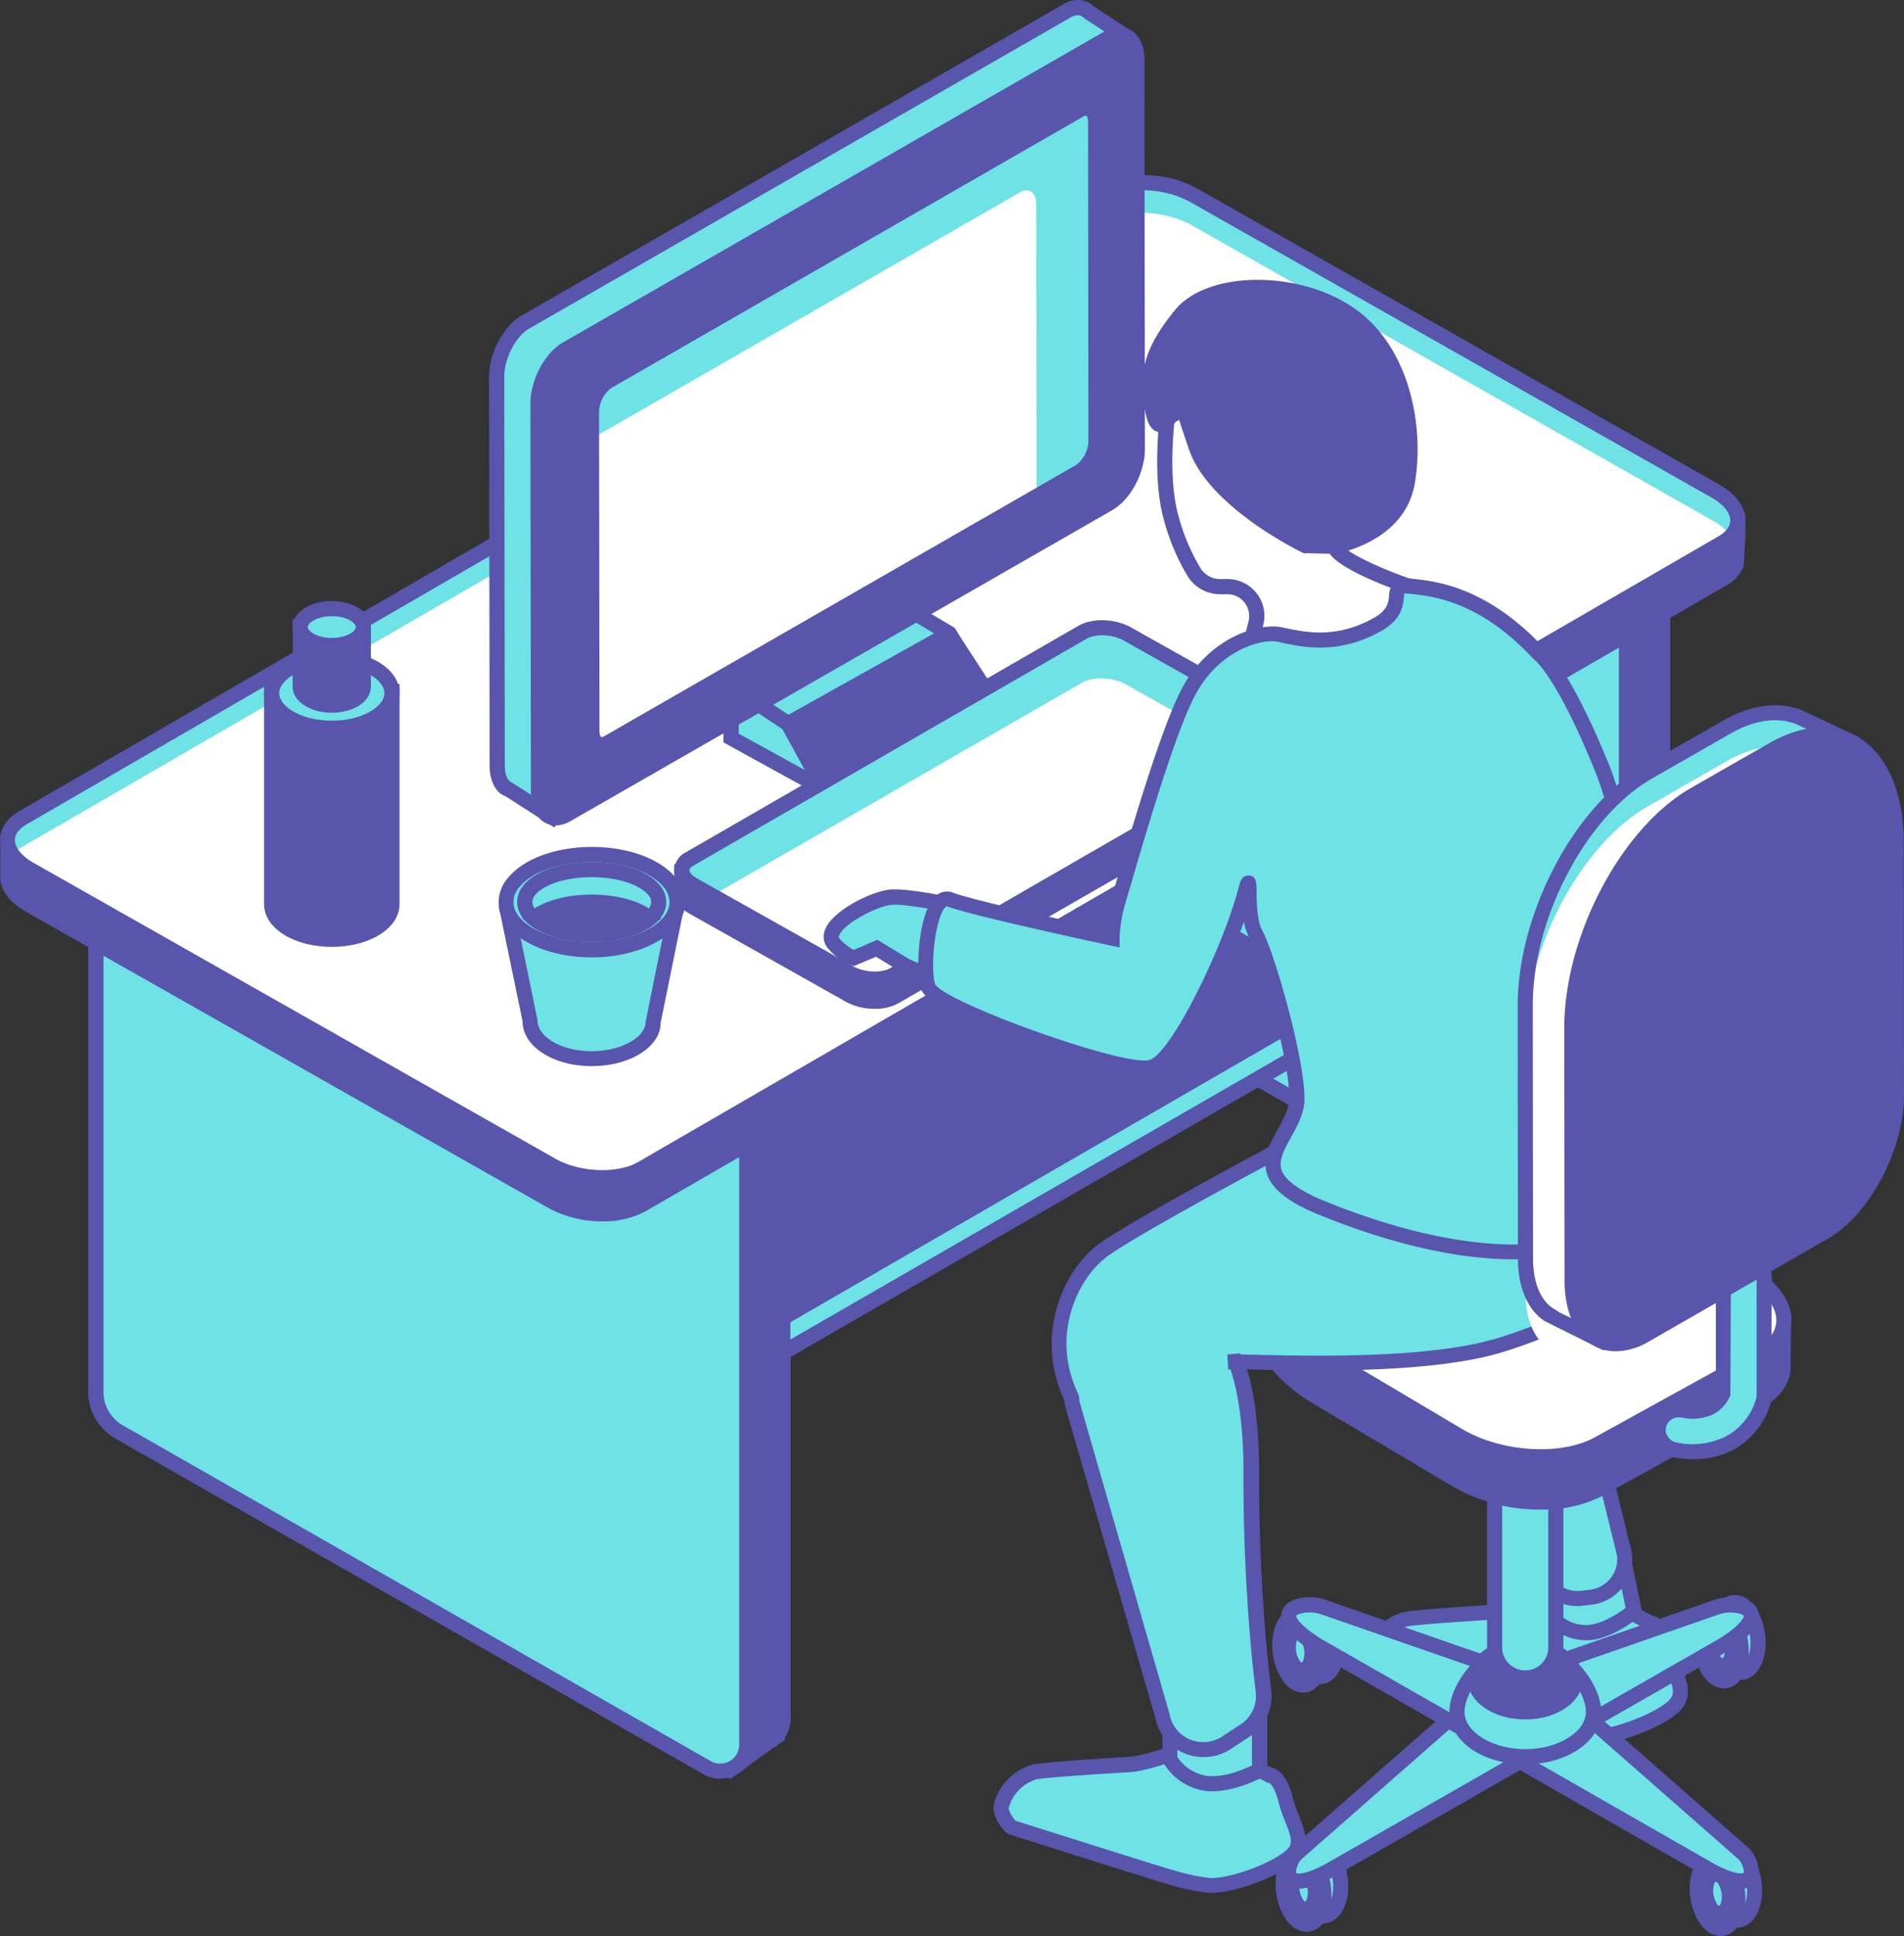 <svg xmlns="http://www.w3.org/2000/svg" viewBox="0 0 382.89 389.19"><rect x="0" y="0" width="382.89" height="389.19" fill="#333333" stroke="none"/><defs><style>.cls-1{fill:#5955ad;}.cls-2{fill:#6ee2e5;}.cls-3{fill:#fff;}</style></defs><g id="Layer_2" data-name="Layer 2"><g id="Layer_1-2" data-name="Layer 1"><g id="Online_color" data-name="Online color"><path class="cls-1" d="M334.32,110.49V244.72a5.21,5.21,0,0,1-1.51,3.67h0l0,0a5.51,5.51,0,0,1-1.36,1l-7.12,5.15-3.18-8.19-113-64.52a9.23,9.23,0,0,1-4.68-8V73.27Z"/><path class="cls-1" d="M323.61,257l-3.71-9.52L207.33,183.17a10.76,10.76,0,0,1-5.44-9.34V71.25l134,38.09V244.72a6.68,6.68,0,0,1-1,3.54l.25.26-1.31,1.07a7,7,0,0,1-1.65,1.17ZM204.93,75.28v98.55a7.73,7.73,0,0,0,3.91,6.7l113.51,64.79,2.66,6.85,5.53-4a5.44,5.44,0,0,0,1.09-.74l.09-.1a3.67,3.67,0,0,0,1.08-2.61V111.63Z"/><path class="cls-2" d="M196.12,55.48V179.05a9.25,9.25,0,0,0,4.68,8L319,254.54a5.36,5.36,0,0,0,8-4.6V115.71Z"/><path class="cls-1" d="M321.68,256.78a6.82,6.82,0,0,1-3.43-.92l-118.2-67.47a10.77,10.77,0,0,1-5.45-9.33V53.11l134,61.63v135.2a6.75,6.75,0,0,1-3.41,5.9A6.85,6.85,0,0,1,321.68,256.78Zm-124-198.92v121.2a7.72,7.72,0,0,0,3.92,6.69l118.2,67.47a3.83,3.83,0,0,0,3.86,0,3.76,3.76,0,0,0,1.89-3.27V116.69Z"/><path class="cls-1" d="M157.46,211.25V345.48a5.21,5.21,0,0,1-1.51,3.67h0l0,0a5.51,5.51,0,0,1-1.36,1l-7.12,5.15-3.18-8.18-113-64.53a9.24,9.24,0,0,1-4.67-8V169.36Z"/><path class="cls-1" d="M146.75,357.71,143,348.19,30.47,283.93A10.78,10.78,0,0,1,25,274.6V167.28l134,42.86V345.48a6.7,6.7,0,0,1-1.23,3.88l.19.38-1.2.73a5.49,5.49,0,0,1-1.46,1ZM28.07,171.45V274.6A7.73,7.73,0,0,0,32,281.29l113.51,64.79,2.66,6.85,5.53-4a4.69,4.69,0,0,0,1.08-.75l.1-.1a3.67,3.67,0,0,0,1.08-2.61V212.37Z"/><path class="cls-2" d="M19.26,166v113.8a9.26,9.26,0,0,0,4.68,8l118.2,67.47a5.36,5.36,0,0,0,8-4.61V216.48Z"/><path class="cls-1" d="M144.81,357.55a6.85,6.85,0,0,1-3.42-.93L23.18,289.16a10.81,10.81,0,0,1-5.44-9.34v-116l134,51.62V350.7a6.77,6.77,0,0,1-3.41,5.9A6.87,6.87,0,0,1,144.81,357.55Zm-124-189.32V279.82a7.73,7.73,0,0,0,3.9,6.7L142.9,354a3.84,3.84,0,0,0,3.85,0,3.75,3.75,0,0,0,1.9-3.27V217.52Z"/><path class="cls-1" d="M1.58,176.71a5,5,0,0,1,0-.67l0-6.6,21.08-8.28L221.88,45.79c4.64-2.68,12.75-2.38,18.13.66L343.2,105l6.22-.34.05,7.76h-.08a5.54,5.54,0,0,1-3,4L129.11,242.14c-4.64,2.69-12.75,2.39-18.13-.66L6,182c-2.64-1.5-4.12-3.38-4.4-5.23h0Z"/><path class="cls-1" d="M121.12,245.51a22.63,22.63,0,0,1-10.89-2.71l-105-59.51C2.29,181.61.45,179.37.08,177l1.5-.26L.08,177a3.9,3.9,0,0,1,0-.81v-7.73l22.05-8.66,199-115.27c5.12-3,13.75-2.68,19.64.65l102.8,58.27,7.37-.39.06,4.46-.33,6.17a7.37,7.37,0,0,1-3.54,4L129.87,243.46A17.77,17.77,0,0,1,121.12,245.51Zm-118-69,0,.24c.21,1.2,1.54,2.71,3.63,3.9l105,59.51c4.88,2.77,12.49,3.07,16.63.67L345.6,115a4.2,4.2,0,0,0,2.28-2.85l.06-.45,0-5.52-5.07.28-.39-.22L239.27,47.78c-4.89-2.76-12.49-3.06-16.63-.67L23.4,162.48l-20.32,8,0,5.56-1.53.57Z"/><path class="cls-2" d="M129.11,234.91,346.35,109.12c4.64-2.69,4-7.33-1.35-10.38L240,39.22c-5.38-3-13.49-3.34-18.13-.66L4.64,164.35C0,167,.61,171.69,6,174.74l105,59.51C116.36,237.3,124.47,237.59,129.11,234.91Z"/><path class="cls-3" d="M111.35,234c5.38,3.05,13.49,3.34,18.13.66L346.72,108.9a8,8,0,0,0,1.42-1,10,10,0,0,0-3.51-3.13l-105-59.51c-5.38-3-13.5-3.35-18.13-.67L4.27,170.35a8.11,8.11,0,0,0-1.43,1,10.06,10.06,0,0,0,3.52,3.13Z"/><path class="cls-1" d="M121.12,238.27a22.59,22.59,0,0,1-10.89-2.7l-105-59.51C1.92,174.18,0,171.56,0,168.88c0-2.31,1.37-4.39,3.88-5.84L221.12,37.24c5.12-3,13.75-2.68,19.64.66l105,59.51c3.32,1.88,5.23,4.5,5.24,7.18,0,2.31-1.37,4.39-3.88,5.84L129.87,236.23A17.79,17.79,0,0,1,121.12,238.27Zm108.7-200a14.77,14.77,0,0,0-7.18,1.61L5.4,165.68C4.32,166.3,3,167.36,3,168.87s1.39,3.24,3.69,4.54l105,59.51c4.88,2.77,12.49,3.07,16.63.67L345.59,107.8c1.08-.63,2.36-1.69,2.36-3.2s-1.39-3.23-3.7-4.54l-105-59.51A19.83,19.83,0,0,0,229.82,38.26Z"/><polygon class="cls-2" points="268.86 207.71 268.86 200.47 157.46 264.89 157.46 271.9 268.86 207.71"/><path class="cls-1" d="M155.94,274.53V264l114.44-66.17v10.74Zm3-8.77v3.51l108.36-62.45v-3.71Z"/><polygon class="cls-1" points="268.86 200.47 234.98 180.66 157.46 225.12 157.46 264.89 268.86 200.47"/><path class="cls-1" d="M155.94,267.52V224.24L235,178.9l36.9,21.58ZM159,226v36.26l106.86-61.78L235,182.42Z"/><polygon class="cls-2" points="147 137.85 147 148.33 165.7 158.63 158.48 145.46 147 137.85"/><path class="cls-1" d="M169.55,162.48l-24.07-13.25V135l14.33,9.69Zm-21-15,13.34,7.34-4.53-8.25-8.81-5.84Z"/><polygon class="cls-1" points="198.66 139.39 190.87 127.34 158.48 145.46 165.7 158.63 198.66 139.39"/><polygon class="cls-2" points="190.87 127.34 178.97 120.24 147 137.85 158.48 145.46 190.87 127.34"/><path class="cls-1" d="M200.8,139.9l-7.77-12L192,126.22l-1.06-.63L179,118.49l-34.93,19.24,13.27,8.79,7.79,14.21ZM178.94,122l8.89,5.32-29.28,16.36-8.62-5.7Zm11.43,7.38,6.15,9.51-30.23,17.64-5.75-10.47Z"/><path class="cls-2" d="M105.66,64.75,214.52,2.21a3.94,3.94,0,0,1,3.34-.5h0a2.81,2.81,0,0,1,1,.68l7.23,4.75-5.8,7.91.08,69.69c0,4.23-2.58,9.14-5.77,11l-92.08,52.9-11.47,15.67-8.64-5.53c-1.48-.54-2.46-2.25-2.46-4.84l-.1-78.19C99.88,71.5,102.47,66.58,105.66,64.75Z"/><path class="cls-1" d="M111.46,166.34l-9.84-6.3c-1.86-.63-3.16-3-3.16-6.11l-.1-78.21c0-4.79,2.88-10.19,6.54-12.29L213.76.89a5.31,5.31,0,0,1,4.62-.61,4.44,4.44,0,0,1,1.58,1l8.33,5.43-6.45,8.81.08,69.19c0,4.79-2.86,10.19-6.53,12.3l-91.8,52.73ZM216.79,3.05a3.2,3.2,0,0,0-1.52.47L106.41,66.06c-2.71,1.56-5,6-5,9.66l.1,78.2c0,1.78.56,3.08,1.46,3.41l7.73,4.91,11.1-14.94,92.08-52.9c2.73-1.56,5-6,5-9.66l-.08-70.19,5.14-7-5.88-3.86a2.59,2.59,0,0,0-.72-.53A1.76,1.76,0,0,0,216.79,3.05Z"/><path class="cls-1" d="M114.08,163.71l108.86-62.54c3.2-1.83,5.78-6.75,5.78-11L228.62,12c0-4.23-2.59-6.17-5.79-4.34L114,70.2c-3.19,1.83-5.78,6.75-5.77,11l.09,78.19C108.29,163.6,110.89,165.55,114.08,163.71Z"/><path class="cls-1" d="M111.78,165.92a4.44,4.44,0,0,1-2.26-.59c-1.74-1-2.74-3.18-2.75-6l-.1-78.19c0-4.78,2.87-10.19,6.54-12.3L222.07,6.34a5.18,5.18,0,0,1,5.32-.29c1.74,1,2.75,3.17,2.75,6l.1,78.19c0,4.79-2.87,10.19-6.55,12.3L114.84,165A6.14,6.14,0,0,1,111.78,165.92ZM225.14,8.49a3.34,3.34,0,0,0-1.55.49L114.73,71.52c-2.72,1.56-5,6-5,9.66l.09,78.19c0,1.64.46,2.88,1.24,3.32a2.46,2.46,0,0,0,2.27-.3L222.18,99.85c2.73-1.56,5-6,5-9.66L227.1,12c0-1.64-.46-2.88-1.23-3.32A1.38,1.38,0,0,0,225.14,8.49Z"/><path class="cls-2" d="M122.25,149.27l94.94-54.54a7.61,7.61,0,0,0,3.21-6.11l-.07-64.11c0-2.35-1.45-3.43-3.23-2.41L122.17,76.64A7.65,7.65,0,0,0,119,82.75l.08,64.11C119,149.21,120.47,150.29,122.25,149.27Z"/><path class="cls-3" d="M208.38,41.06c0-2.36-1.45-3.44-3.23-2.42l-86.95,50,.07,57.55c0,2.35,1.45,3.43,3.23,2.41l86.95-50Z"/><path class="cls-1" d="M121,151.17a3.19,3.19,0,0,1-1.6-.42,4.28,4.28,0,0,1-1.86-3.89l-.08-64.1a9.21,9.21,0,0,1,4-7.44l94.93-54.54a3.57,3.57,0,0,1,3.64-.16,4.27,4.27,0,0,1,1.87,3.9l.07,64.1a9.21,9.21,0,0,1-4,7.43L123,150.59A4.12,4.12,0,0,1,121,151.17ZM218.39,23.23a1.16,1.16,0,0,0-.53.19L122.93,78a6.18,6.18,0,0,0-2.46,4.8l.08,64.1c0,.86.26,1.21.35,1.26a.91.91,0,0,0,.59-.16l94.94-54.55a6.16,6.16,0,0,0,2.45-4.79l-.07-64.1c0-.87-.26-1.22-.35-1.27Z"/><path class="cls-1" d="M137.16,179.16v-4.41L170,159.6l47.72-27.93c2.3-1.33,6.34-1.17,9,.35l25.49,14.35,8.14,1.32v4.59a2.06,2.06,0,0,1,0,.82h0a2.92,2.92,0,0,1-1.5,1.8l-79.06,45.47c-2.31,1.33-6.34,1.17-9-.35l-31.47-17.71C137.76,181.41,137,180.24,137.16,179.16Z"/><path class="cls-1" d="M175.87,202.79a12,12,0,0,1-5.82-1.45l-31.46-17.71c-2-1.16-3.1-2.81-3-4.55v-5.3l33.75-15.55L217,130.36c2.76-1.6,7.38-1.45,10.53.34l25.25,14.21,9.15,1.48v5.89a2.69,2.69,0,0,1,0,1.15,4.29,4.29,0,0,1-2.23,2.79l-79.06,45.47A9.63,9.63,0,0,1,175.87,202.79Zm-37.19-27.06v3.6c0,.37.3,1,1.42,1.66l31.46,17.7c2.21,1.26,5.64,1.43,7.5.36l79.06-45.47a1.48,1.48,0,0,0,.78-.81l0-.49V149l-7.37-1.29L226,133.35c-2.18-1.26-5.68-1.42-7.5-.36l-47.71,27.93Z"/><path class="cls-2" d="M217.75,127.09l-79.06,45.56c-2.3,1.33-2,3.64.66,5.16l31.47,17.72c2.67,1.52,6.7,1.68,9,.35l79-45.56c2.31-1.33,2-3.64-.66-5.16l-31.47-17.72C224.09,125.92,220.05,125.76,217.75,127.09Z"/><path class="cls-3" d="M179.6,195.76,253.83,153l-27.31-15.38c-2.67-1.52-6.71-1.67-9-.35L143.27,180l27.32,15.38C173.26,196.93,177.29,197.09,179.6,195.76Z"/><path class="cls-1" d="M175.88,198.3a12,12,0,0,1-5.82-1.45L138.6,179.14c-1.89-1.09-3-2.63-3-4.25a4.14,4.14,0,0,1,2.31-3.56l79-45.56c2.78-1.59,7.39-1.43,10.53.35L259,143.83c1.89,1.08,3,2.62,3,4.24a4.14,4.14,0,0,1-2.32,3.57l-79,45.56A9.7,9.7,0,0,1,175.88,198.3Zm42.62-69.89L139.45,174c-.24.14-.79.5-.79.92s.38,1,1.44,1.61l31.47,17.7c2.2,1.26,5.65,1.43,7.5.36L258.12,149c.24-.14.8-.51.8-.93s-.38-1-1.45-1.59L226,128.77c-2.21-1.27-5.64-1.43-7.5-.36Z"/><path class="cls-2" d="M239.62,149.39l3.47,2a3.07,3.07,0,0,0,2.73-.11l4.37-2.5c.81-.46.9-1.16.2-1.56l-3.47-2a3,3,0,0,0-2.73.1l-4.37,2.5C239,148.29,238.92,149,239.62,149.39Z"/><path class="cls-1" d="M244.29,153.17a4,4,0,0,1-2-.48l-3.46-2a2.3,2.3,0,0,1-1.23-2,2.56,2.56,0,0,1,1.43-2.19l4.38-2.5a4.52,4.52,0,0,1,4.24-.11l3.46,2a2.29,2.29,0,0,1,1.24,2,2.59,2.59,0,0,1-1.43,2.2l-4.38,2.5A4.63,4.63,0,0,1,244.29,153.17Zm-2.87-4.51,2.42,1.4a1.69,1.69,0,0,0,1.22-.11l3.53-2-2.42-1.39a1.68,1.68,0,0,0-1.22.1Z"/><path class="cls-1" d="M78.83,139v42.76c0,3.9-5.42,7.06-12.11,7.06s-12.1-3.16-12.1-7.06V139Z"/><path class="cls-1" d="M66.72,190.34c-7.64,0-13.62-3.77-13.62-8.58V137.48H80.35v44.28C80.35,186.57,74.36,190.34,66.72,190.34ZM56.14,140.52v41.24c0,2.62,4.34,5.54,10.58,5.54s10.59-2.92,10.59-5.54V140.52Z"/><path class="cls-2" d="M54.62,139.34c0,3.89,5.42,7.06,12.1,7.06s12.11-3.17,12.11-7.06-5.42-7.06-12.11-7.06S54.62,135.44,54.62,139.34Z"/><path class="cls-1" d="M66.72,147.91c-7.64,0-13.62-3.76-13.62-8.57s6-8.58,13.62-8.58,13.63,3.77,13.63,8.58S74.36,147.91,66.72,147.91Zm0-14.11c-6.24,0-10.58,2.92-10.58,5.54s4.34,5.53,10.58,5.53,10.59-2.91,10.59-5.53S73,133.8,66.72,133.8Z"/><path class="cls-1" d="M73.07,126V138c0,2.05-2.84,3.71-6.35,3.71s-6.35-1.66-6.35-3.71V126Z"/><path class="cls-1" d="M66.72,143.27c-4.42,0-7.87-2.3-7.87-5.23v-13.6H74.59V138C74.59,141,71.14,143.27,66.72,143.27Zm-4.83-15.79V138c0,.89,1.88,2.19,4.83,2.19s4.83-1.3,4.83-2.19V127.48Z"/><path class="cls-2" d="M60.37,126c0,2,2.84,3.71,6.35,3.71s6.35-1.66,6.35-3.71-2.84-3.7-6.35-3.7S60.37,124,60.37,126Z"/><path class="cls-1" d="M66.72,131.27c-4.42,0-7.87-2.3-7.87-5.23s3.45-5.22,7.87-5.22,7.87,2.29,7.87,5.22S71.14,131.27,66.72,131.27Zm0-7.41c-2.9,0-4.83,1.31-4.83,2.18s1.88,2.19,4.83,2.19,4.83-1.3,4.83-2.19S69.62,123.86,66.72,123.86Z"/><path class="cls-2" d="M331.86,326.22s2.06-.15,3.36,5.08,4.64,8.82,1.13,11.89-13.4,6.66-17.76,6.09a52.05,52.05,0,0,1-8.4-1.92c-1.27-.34-32.52-10.22-32.52-10.22s-2.62-2.6-2.07-4.67c1.3-4.9,5.61-6.36,6.61-6.84s16.33-1.41,20.47-1.67,15.78-4.73,15.78-4.73Z"/><path class="cls-1" d="M319.6,350.86a11.43,11.43,0,0,1-1.21-.07,46.11,46.11,0,0,1-7.7-1.71l-.89-.26c-1.27-.33-29.38-9.22-32.58-10.23l-.61-.37c-.34-.33-3.24-3.29-2.48-6.15a11.69,11.69,0,0,1,7.13-7.67c.8-.39,1.52-.73,20.76-1.92l.56,0c3.2-.19,12.16-3.41,15.34-4.63l.64-.24,13.75,7.17c1.06.2,3.16,1.24,4.39,6.19a32,32,0,0,0,1.35,3.94c1.29,3.23,2.61,6.58-.71,9.47S324.89,350.86,319.6,350.86Zm-41.09-15.05c12.54,4,31.17,9.84,32.07,10.07l1,.29a44.2,44.2,0,0,0,7.22,1.6c3.73.51,13.17-2.78,16.56-5.72,1.56-1.37,1.25-2.6-.12-6.07a33.26,33.26,0,0,1-1.48-4.31c-.87-3.52-2-3.94-2-3.94l-.43,0-.15-.19-12.8-6.68c-2.55,1-11.8,4.36-15.59,4.59l-.56,0c-14.85.92-18.78,1.34-19.46,1.54l-.28.13a8.68,8.68,0,0,0-5.41,5.68C276.87,333.57,277.74,335,278.51,335.81Z"/><path class="cls-2" d="M326.27,312.5l2.32,11.33s-4.51,3.89-9,4.33a9.36,9.36,0,0,1-7.47-3l-2.58-12.59Z"/><path class="cls-1" d="M318.77,329.72a11.07,11.07,0,0,1-7.84-3.6l-.25-.3-3-14.8,19.87,0,2.75,13.41-.68.58c-.2.18-4.92,4.21-9.87,4.7C319.39,329.71,319.08,329.72,318.77,329.72Zm-5.28-5.32a7.69,7.69,0,0,0,5.93,2.25c3-.29,6.14-2.41,7.49-3.43L325,314l-13.65,0Z"/><path class="cls-2" d="M303.93,242.13a18.54,18.54,0,0,1,7.26,12c.84,4.63,7.92,27.35,7.92,27.35l7.55,30.86a7.72,7.72,0,0,1-6.75,8.69l-1.75.21a7.77,7.77,0,0,1-8.39-5.41l-30.25-64.77s1-12.84,10.33-21.25S303.93,242.13,303.93,242.13Z"/><path class="cls-1" d="M317.2,322.85a9.28,9.28,0,0,1-8.89-6.54L278,251.37l0-.4c0-.54,1.15-13.55,10.82-22.26,2.39-2.15,4.79-2.86,7.15-2.12,5.69,1.8,8.6,11.88,9.29,14.63a20.37,20.37,0,0,1,7.41,12.67c.82,4.49,7.81,26.94,7.88,27.17L328.14,312a9.24,9.24,0,0,1-8,10.56l-1.76.21A8.72,8.72,0,0,1,317.2,322.85Zm-36.12-72,30.07,64.39a6.38,6.38,0,0,0,6.83,4.54l1.75-.21a6.24,6.24,0,0,0,4.2-2.38,6.11,6.11,0,0,0,1.22-4.59l-7.52-30.71c-.26-.84-7.1-22.77-7.94-27.44a16.85,16.85,0,0,0-6.58-11l-.52-.34-.14-.6c-1-4.44-3.94-11.89-7.39-13-1.3-.43-2.64.08-4.19,1.48C283,238.07,281.34,248.7,281.08,250.83Z"/><path class="cls-2" d="M261.12,326.22c-.93,3.25,0,7.59,2.05,9.68s4.48,1.16,5.4-2.09,0-7.59-2.05-9.69S262,323,261.12,326.22Z"/><path class="cls-1" d="M265.44,338.54a4.74,4.74,0,0,1-3.36-1.58c-2.43-2.47-3.5-7.37-2.42-11.16h0c.63-2.24,1.95-3.77,3.63-4.2a4.43,4.43,0,0,1,4.31,1.46c2.43,2.48,3.5,7.38,2.43,11.16-.63,2.24-2,3.78-3.63,4.2A4,4,0,0,1,265.44,338.54Zm-1.21-14a.62.62,0,0,0-.19,0c-.45.11-1.07.72-1.46,2.08h0c-.78,2.74,0,6.49,1.68,8.21.29.29.84.77,1.39.63s1.08-.72,1.46-2.08c.77-2.73,0-6.49-1.68-8.2A1.86,1.86,0,0,0,264.23,324.53Z"/><path class="cls-2" d="M257.72,327.93c-.92,3.25,0,7.58,2.06,9.68s4.47,1.16,5.4-2.09,0-7.59-2.06-9.69S258.65,324.67,257.72,327.93Z"/><path class="cls-1" d="M262.05,340.25a4.74,4.74,0,0,1-3.36-1.58c-2.43-2.48-3.5-7.38-2.43-11.16h0c.64-2.24,2-3.77,3.64-4.19a4.42,4.42,0,0,1,4.31,1.45c2.44,2.48,3.5,7.39,2.43,11.16-.63,2.24-2,3.77-3.63,4.2A4,4,0,0,1,262.05,340.25Zm-2.87-11.91c-.77,2.73,0,6.49,1.68,8.21.29.29.89.76,1.39.63s1.08-.72,1.46-2.08c.78-2.73,0-6.48-1.67-8.2-.29-.3-.87-.79-1.4-.64s-1.07.72-1.46,2.08Z"/><path class="cls-2" d="M259.28,329.51a6.36,6.36,0,0,0,1.2,5.64c1.2,1.22,2.6.67,3.14-1.22a6.36,6.36,0,0,0-1.2-5.64C261.23,327.07,259.82,327.62,259.28,329.51Z"/><path class="cls-1" d="M261.81,337.32a3.37,3.37,0,0,1-2.41-1.1,7.82,7.82,0,0,1-1.58-7.13h0a3.85,3.85,0,0,1,2.56-2.88,3.3,3.3,0,0,1,3.13,1,7.8,7.8,0,0,1,1.57,7.12,3.84,3.84,0,0,1-2.56,2.89A2.88,2.88,0,0,1,261.81,337.32Zm-.63-8c-.17,0-.32.22-.43.63h0a4.9,4.9,0,0,0,.81,4.16c.21.16.44,0,.6-.58a4.93,4.93,0,0,0-.82-4.16A.25.25,0,0,0,261.18,329.3Z"/><path class="cls-2" d="M345.73,325.36c-.92,3.26,0,7.59,2.06,9.69s4.47,1.16,5.4-2.1,0-7.58-2.06-9.68S346.66,322.11,345.73,325.36Z"/><path class="cls-1" d="M350.06,337.69a4.74,4.74,0,0,1-3.36-1.58c-2.43-2.48-3.5-7.38-2.43-11.16.64-2.25,2-3.78,3.64-4.2a4.36,4.36,0,0,1,4.31,1.46c2.43,2.48,3.5,7.38,2.43,11.16-.63,2.24-2,3.77-3.63,4.2A4,4,0,0,1,350.06,337.69Zm-1.21-14a.58.58,0,0,0-.19,0c-.46.11-1.07.72-1.47,2.08-.77,2.73,0,6.49,1.68,8.21.3.29.9.76,1.39.63s1.08-.72,1.46-2.08c.78-2.73,0-6.49-1.68-8.21A1.91,1.91,0,0,0,348.85,323.67Z"/><path class="cls-2" d="M342.34,327.07c-.92,3.25,0,7.59,2.05,9.69s4.48,1.15,5.4-2.1,0-7.59-2.05-9.68S343.26,323.82,342.34,327.07Z"/><path class="cls-1" d="M346.66,339.4a4.72,4.72,0,0,1-3.35-1.58c-2.44-2.49-3.5-7.39-2.43-11.17.64-2.24,1.95-3.76,3.63-4.19a4.45,4.45,0,0,1,4.32,1.45c2.43,2.49,3.5,7.39,2.43,11.17-.64,2.24-2,3.77-3.64,4.19A3.52,3.52,0,0,1,346.66,339.4Zm-1.21-14a.63.63,0,0,0-.19,0c-.45.11-1.07.71-1.46,2.07h0c-.78,2.74,0,6.5,1.68,8.21.29.3.86.78,1.39.64s1.08-.72,1.46-2.08c.78-2.73,0-6.49-1.68-8.21A1.91,1.91,0,0,0,345.45,325.38Z"/><path class="cls-2" d="M343.9,328.66a6.36,6.36,0,0,0,1.19,5.63c1.2,1.22,2.61.68,3.15-1.21a6.38,6.38,0,0,0-1.2-5.64C345.84,326.22,344.44,326.76,343.9,328.66Z"/><path class="cls-1" d="M346.42,336.46a3.41,3.41,0,0,1-2.41-1.1,7.82,7.82,0,0,1-1.57-7.12h0a3.81,3.81,0,0,1,2.56-2.88,3.17,3.17,0,0,1,3.12,1,7.82,7.82,0,0,1,1.58,7.12,3.82,3.82,0,0,1-2.57,2.88A2.82,2.82,0,0,1,346.42,336.46Zm-1.06-7.38a4.91,4.91,0,0,0,.82,4.15c.22.17.44,0,.6-.57a4.93,4.93,0,0,0-.83-4.16c-.25-.17-.44.05-.59.58Z"/><path class="cls-2" d="M261.8,374.3c-.93,3.25,0,7.59,2.05,9.69s4.48,1.15,5.4-2.1,0-7.59-2.05-9.68S262.72,371.05,261.8,374.3Z"/><path class="cls-1" d="M266.12,386.63a4.75,4.75,0,0,1-3.35-1.57c-2.44-2.49-3.51-7.39-2.43-11.17h0c.63-2.25,2-3.77,3.63-4.2a4.44,4.44,0,0,1,4.32,1.45c2.43,2.49,3.5,7.39,2.42,11.17-.63,2.24-1.95,3.76-3.63,4.19A3.52,3.52,0,0,1,266.12,386.63Zm-2.86-11.91c-.77,2.73,0,6.49,1.68,8.21.29.29.87.77,1.39.63s1.07-.72,1.46-2.08c.78-2.73,0-6.49-1.68-8.21-.29-.3-.92-.78-1.39-.64s-1.08.73-1.46,2.09Z"/><path class="cls-2" d="M258.41,376c-.93,3.25,0,7.59,2,9.68s4.48,1.16,5.4-2.09,0-7.59-2.05-9.68S259.33,372.76,258.41,376Z"/><path class="cls-1" d="M262.73,388.34a4.76,4.76,0,0,1-3.36-1.58c-2.43-2.48-3.5-7.38-2.43-11.17h0c.64-2.24,2-3.77,3.64-4.19a4.38,4.38,0,0,1,4.31,1.46c2.44,2.48,3.51,7.38,2.43,11.15-.63,2.24-1.95,3.77-3.63,4.2A3.52,3.52,0,0,1,262.73,388.34Zm-2.86-11.92c-.78,2.74,0,6.49,1.68,8.21.28.3.89.77,1.39.64s1.07-.73,1.46-2.09c.78-2.72,0-6.48-1.68-8.2-.29-.3-.85-.78-1.39-.63s-1.07.71-1.46,2.07Z"/><path class="cls-2" d="M260,377.6a6.37,6.37,0,0,0,1.2,5.63c1.2,1.22,2.61.68,3.14-1.22a6.36,6.36,0,0,0-1.19-5.63C261.91,375.16,260.5,375.7,260,377.6Z"/><path class="cls-1" d="M262.49,385.4a3.41,3.41,0,0,1-2.41-1.1,7.82,7.82,0,0,1-1.58-7.12h0a3.81,3.81,0,0,1,2.57-2.88,3.22,3.22,0,0,1,3.12,1,7.82,7.82,0,0,1,1.57,7.12,3.81,3.81,0,0,1-2.56,2.88A2.94,2.94,0,0,1,262.49,385.4ZM261.42,378a5,5,0,0,0,.83,4.16c.24.16.44,0,.59-.57a4.93,4.93,0,0,0-.82-4.16C261.78,377.27,261.58,377.47,261.42,378Z"/><path class="cls-2" d="M345.05,375.16c-.92,3.25,0,7.59,2.06,9.68s4.47,1.16,5.39-2.09,0-7.59-2.05-9.69S346,371.9,345.05,375.16Z"/><path class="cls-1" d="M349.37,387.48A4.72,4.72,0,0,1,346,385.9c-2.44-2.48-3.5-7.38-2.43-11.16h0c.63-2.24,2-3.77,3.63-4.2a4.38,4.38,0,0,1,4.31,1.46c2.44,2.48,3.51,7.39,2.43,11.16-.63,2.24-1.95,3.77-3.63,4.2A3.89,3.89,0,0,1,349.37,387.48Zm-2.86-11.91c-.77,2.74,0,6.49,1.68,8.21.29.29.89.77,1.39.63s1.08-.72,1.46-2.08c.78-2.73,0-6.49-1.68-8.2-.29-.3-.91-.78-1.38-.64s-1.08.72-1.47,2.08Z"/><path class="cls-2" d="M341.66,376.86c-.93,3.26,0,7.59,2,9.69s4.48,1.16,5.4-2.1,0-7.58-2.05-9.68S342.58,373.61,341.66,376.86Z"/><path class="cls-1" d="M346,389.19a4.71,4.71,0,0,1-3.35-1.58c-2.44-2.48-3.51-7.38-2.43-11.16.63-2.24,1.95-3.77,3.63-4.2a4.4,4.4,0,0,1,4.31,1.45c2.44,2.49,3.51,7.39,2.43,11.17-.63,2.24-2,3.77-3.63,4.2A4,4,0,0,1,346,389.19Zm-1.21-14-.19,0c-.45.12-1.07.73-1.46,2.09h0c-.78,2.73,0,6.49,1.68,8.21.29.29.86.78,1.39.63s1.07-.72,1.46-2.08c.78-2.73,0-6.49-1.68-8.21A2,2,0,0,0,344.77,375.17Z"/><path class="cls-2" d="M343.22,378.45a6.35,6.35,0,0,0,1.19,5.64c1.2,1.22,2.61.67,3.14-1.22a6.35,6.35,0,0,0-1.19-5.64C345.16,376,343.75,376.56,343.22,378.45Z"/><path class="cls-1" d="M345.74,386.26a3.4,3.4,0,0,1-2.41-1.11,7.81,7.81,0,0,1-1.58-7.12h0a3.87,3.87,0,0,1,2.58-2.88,3.2,3.2,0,0,1,3.11,1,7.82,7.82,0,0,1,1.58,7.11,3.83,3.83,0,0,1-2.58,2.89A2.74,2.74,0,0,1,345.74,386.26Zm-1.06-7.4a4.89,4.89,0,0,0,.82,4.16c.23.19.43,0,.59-.57a4.86,4.86,0,0,0-.82-4.15c-.24-.18-.44,0-.59.56Z"/><path class="cls-2" d="M300.7,337.49l-39.87,35c-2,1.65-4.32,9.2,6.33,3.61h0l79-45.22h0c11.87-7.33,3.07-9.23-.94-7.83L306,336.67C304.47,337.2,301.92,336.48,300.7,337.49Z"/><path class="cls-1" d="M261.19,379.65a3.4,3.4,0,0,1-3-1.46c-1.46-2.2.27-5.71,1.71-6.88l39.86-35c1.71-1.4,4.57-.68,5.74-1.08l39.26-13.63c2.78-1,7.41-.7,8.65,1.91,1.72,3.64-4.4,7.41-6.41,8.65l-79.05,45.25C266.64,378.09,263.66,379.65,261.19,379.65Zm40.48-41-39.84,35c-.84.69-1.39,2.52-1.13,2.89,0,0,1.14.65,5.76-1.78l79-45.19c5.26-3.25,5.21-4.72,5.21-4.74-.21-.47-2.77-1.07-4.9-.34l-39.26,13.64a8.71,8.71,0,0,1-2.75.31A5.07,5.07,0,0,0,301.67,338.65Z"/><path class="cls-2" d="M310.58,337.49l39.86,35c2,1.65,4.32,9.2-6.33,3.61h0l-79-45.22h0c-11.87-7.33-3.06-9.23.95-7.83l39.25,13.63C306.8,337.2,309.35,336.48,310.58,337.49Z"/><path class="cls-1" d="M350.07,379.65c-2.46,0-5.42-1.56-6.67-2.21l-79-45.25c-2.06-1.27-8.17-5-6.45-8.68,1.24-2.62,5.87-2.88,8.64-1.91l39.26,13.63c1.15.41,4-.32,5.74,1.08l0,0,39.86,35c1.39,1.13,3.13,4.63,1.67,6.84A3.41,3.41,0,0,1,350.07,379.65Zm-86.72-55.52c-1.39,0-2.56.37-2.7.69,0,0,0,1.48,5.25,4.75l79,45.2c4.58,2.41,5.71,1.74,5.72,1.74.25-.37-.3-2.19-1.11-2.85l-39.87-35a5.15,5.15,0,0,0-2-.23,8.77,8.77,0,0,1-2.76-.31l-39.26-13.64A6.71,6.71,0,0,0,263.35,324.13Z"/><path class="cls-2" d="M293,344.11c0,5,6.15,9,13.72,9s13.73-4,13.73-9-6.14-13.24-13.73-13.24S293,339.12,293,344.11Z"/><path class="cls-1" d="M306.72,354.65c-8.55,0-15.25-4.63-15.25-10.54s6.83-14.76,15.25-14.76S322,338.28,322,344.11,315.26,354.65,306.72,354.65Zm0-22.26c-6.51,0-12.21,7.3-12.21,11.72,0,4.06,5.59,7.5,12.21,7.5s12.2-3.44,12.2-7.5C318.92,339.69,313.22,332.39,306.72,332.39Z"/><path class="cls-1" d="M296.65,337.49c0,3.65,4.5,6.62,10.06,6.62s10.07-3,10.07-6.62-4.5-6.62-10.07-6.62S296.65,333.83,296.65,337.49Z"/><path class="cls-1" d="M306.72,345.63c-6.51,0-11.6-3.58-11.6-8.14s5.09-8.14,11.6-8.14,11.58,3.57,11.58,8.14S313.21,345.63,306.72,345.63Zm0-13.24c-4.64,0-8.56,2.33-8.56,5.1s3.92,5.1,8.56,5.1,8.54-2.34,8.54-5.1S311.35,332.39,306.72,332.39Z"/><path class="cls-2" d="M306.71,337.49h0a6.13,6.13,0,0,0,6.16-6.11V272.54a6.13,6.13,0,0,0-6.16-6.11h0a6.13,6.13,0,0,0-6.15,6.11v58.84A6.13,6.13,0,0,0,306.71,337.49Z"/><path class="cls-1" d="M306.72,339a7.67,7.67,0,0,1-7.68-7.64V272.54a7.68,7.68,0,0,1,15.35,0v58.83A7.66,7.66,0,0,1,306.72,339Zm0-71.06a4.62,4.62,0,0,0-4.64,4.59v58.83a4.64,4.64,0,0,0,9.27,0V272.54A4.61,4.61,0,0,0,306.72,268Z"/><path class="cls-1" d="M253.23,255.12l6-.44A22.83,22.83,0,0,1,261.9,253l14.43-7.77c12.54-6.75,34.09-5.29,48.13,3.25l19.31,11.8,15,4.77,0,9.42,0,0c0,2.71-1.61,5.28-5,7.12l-32.32,17.83c-7.38,4-20.06,3.12-28.32-1.91l-28.38-16.84c-7.19-4.38-11-9.76-11.34-14.88h-.05Z"/><path class="cls-1" d="M309.84,303.45a35,35,0,0,1-17.63-4.6L263.84,282c-6.94-4.22-11.14-9.52-12-15l-.17-.05V253.71l7-.52a26,26,0,0,1,2.44-1.52l14.45-7.77c12.92-7,35.19-5.49,49.64,3.29l19.3,11.8,15.69,5-.12,11.47c-.33,3.05-2.35,5.7-5.77,7.54l-32.3,17.83A26.27,26.27,0,0,1,309.84,303.45Zm-55.09-39.09h.32l-.28,1.37c.33,4.79,4.2,9.77,10.62,13.68l28.37,16.83c7.86,4.78,19.88,5.61,26.82,1.88l32.3-17.82c2.78-1.5,4.24-3.5,4.23-5.78l.08-8.35-13.9-4.43-19.63-12c-13.63-8.28-34.54-9.72-46.63-3.21l-14.43,7.76a23.7,23.7,0,0,0-2.46,1.57l-.35.25-5.06.38Z"/><path class="cls-3" d="M321.32,290.33l32.32-17.83c7.37-4,6.66-11.27-1.6-16.3l-27.57-16.84c-14.05-8.54-35.6-10-48.14-3.25l-14.43,7.77c-12.54,6.75-11.33,19.15,2.72,27.7L293,288.42C301.26,293.45,313.94,294.3,321.32,290.33Z"/><path class="cls-1" d="M309.85,294.32a35,35,0,0,1-17.64-4.6l-28.37-16.84c-7.88-4.79-12.29-11.08-12.12-17.26.13-5.22,3.5-9.87,9.46-13.08l14.44-7.77c12.94-7,35.21-5.48,49.64,3.29l27.56,16.84c4.82,2.93,7.53,6.84,7.43,10.71-.09,3.3-2.18,6.23-5.89,8.23L322,291.67A26.15,26.15,0,0,1,309.85,294.32Zm-14-60.95c-7,0-13.7,1.33-18.8,4.07l-14.43,7.78c-5,2.67-7.75,6.39-7.87,10.48-.13,5.06,3.76,10.38,10.66,14.58l28.37,16.83c7.84,4.77,19.85,5.62,26.81,1.89l32.31-17.83c2.73-1.47,4.25-3.47,4.31-5.64.07-2.75-2.1-5.68-6-8l-27.56-16.84C315.81,235.87,305.49,233.37,295.85,233.37Z"/><path class="cls-2" d="M255.26,356.82s2-.14,3.23,4.87,4.44,8.45,1.07,11.39-12.83,6.37-17,5.82a48.38,48.38,0,0,1-8-1.84c-1.22-.32-31.14-9.78-31.14-9.78s-2.52-2.49-2-4.47c1.25-4.7,5.37-6.09,6.33-6.55s15.64-1.36,19.6-1.6,15.11-4.53,15.11-4.53Z"/><path class="cls-1" d="M243.53,380.49a8.49,8.49,0,0,1-1.17-.08,44.64,44.64,0,0,1-7.37-1.62l-.86-.25c-1.22-.32-28.14-8.84-31.21-9.81l-.61-.37c-.32-.32-3.12-3.18-2.39-5.94a11.15,11.15,0,0,1,6.85-7.4c.75-.35,1.53-.73,20.46-1.88,3.05-.18,11.62-3.26,14.66-4.43l.64-.24,13.19,6.87c1,.2,3.06,1.22,4.24,6a30.72,30.72,0,0,0,1.3,3.76c1.23,3.12,2.51,6.34-.7,9.14S248.61,380.49,243.53,380.49ZM204.21,366c12,3.8,29.84,9.42,30.7,9.64l1,.28a41.37,41.37,0,0,0,6.9,1.53c3.57.55,12.58-2.65,15.81-5.47,1.46-1.28,1.16-2.45-.14-5.73a31.39,31.39,0,0,1-1.41-4.15c-.83-3.3-1.88-3.72-1.89-3.73l-.42,0-.15-.18-12.22-6.38c-2.49.93-11.31,4.17-14.93,4.4-16.34,1-18.8,1.39-19.16,1.49l-.26.12a8.2,8.2,0,0,0-5.13,5.4C202.68,363.85,203.49,365.13,204.21,366Z"/><path class="cls-2" d="M253.33,343.12v12.69s-5.7,3.21-10.67,2.69a10.25,10.25,0,0,1-7.37-4.87V339.51Z"/><path class="cls-1" d="M243.77,360.07c-.42,0-.85,0-1.26-.05a11.77,11.77,0,0,1-8.55-5.66l-.19-.73v-16l21.08,4.21V356.7l-.77.44C253.84,357.27,248.78,360.07,243.77,360.07Zm-7-6.88a8.69,8.69,0,0,0,6,3.8c3.43.38,7.35-1.32,9-2.11V344.37l-15-3Z"/><path class="cls-3" d="M282,124.49c1.5-3.25,3.3-5.89-.09-7.11-4.1-1.48-12.24-4.85-13.34-7.11-1.43-3-3.37-7.28-4.36-9.54a6.18,6.18,0,0,0-2-2.46L235.44,78.5s-2.7,15.26,0,25.23a42.19,42.19,0,0,0,4.7,11.28,6.2,6.2,0,0,0,5.28,2.91h1.39a5.9,5.9,0,0,1,5.79,7.19l0,.18c-.52,2.24-1.33,5.2-2.14,8a6.18,6.18,0,0,0,6.61,7.81l14.61-1.48a6.18,6.18,0,0,0,5-3.57Z"/><path class="cls-1" d="M256.37,142.66a7.72,7.72,0,0,1-5.94-2.77,7.64,7.64,0,0,1-1.49-7c.8-2.78,1.6-5.72,2.12-7.94a4.38,4.38,0,0,0-4.27-5.5H245.4a7.68,7.68,0,0,1-6.57-3.62,44.13,44.13,0,0,1-4.87-11.7c-2.75-10.18-.13-25.24,0-25.88l.43-2.42L263.1,97a7.69,7.69,0,0,1,2.47,3.07c1,2.25,2.91,6.57,4.34,9.5.52,1.06,5.43,3.78,12.49,6.34a4.24,4.24,0,0,1,2.68,2.28c.73,1.8-.22,3.74-1.21,5.81L278,136.7a7.77,7.77,0,0,1-6.25,4.44l-14.61,1.48A7,7,0,0,1,256.37,142.66Zm-19.8-61.43c-.62,4.65-1.62,14.91.32,22.1a40.67,40.67,0,0,0,4.53,10.88,4.63,4.63,0,0,0,4,2.19h1.39a7.44,7.44,0,0,1,5.85,2.81,7.34,7.34,0,0,1,1.42,6.24c-.57,2.44-1.38,5.43-2.2,8.28a4.51,4.51,0,0,0,.9,4.21,4.61,4.61,0,0,0,4.1,1.65l14.6-1.48a4.71,4.71,0,0,0,3.8-2.69l5.87-12.7c.6-1.25,1.35-2.79,1.13-3.34a1.56,1.56,0,0,0-.9-.57c-3.78-1.37-12.74-4.89-14.18-7.87s-3.39-7.33-4.39-9.6a4.8,4.8,0,0,0-1.49-1.85Z"/><path class="cls-2" d="M326.74,213.71a8.31,8.31,0,0,1,7.54,8.09c.16,8.35-.22,21.62-3.73,27.89-5.33,9.54-11.55,15.2-28.58,20.56s-49.26,3.26-55,3.47l1.53-.14s3.07,6.34,3.14,21.66a377.44,377.44,0,0,0,1.83,39.19l.62,5.53a8.3,8.3,0,0,1-3.7,7.87l-3.75,2.47a8.43,8.43,0,0,1-9.47-.13h0a8.32,8.32,0,0,1-3.42-5.25l-18.16-62.81c-.1-.46.05-1-.15-1.39-5.83-12.23-.14-24.5,6.14-29.25,6.66-5,44.76-25.16,48.41-27.08a5.94,5.94,0,0,1,.57-.27c3-1.28,28.23-12.1,30.2-12.5C302.18,211.32,317.4,212.77,326.74,213.71Z"/><path class="cls-1" d="M242,353.2a10,10,0,0,1-5.7-1.78,9.8,9.8,0,0,1-4-6.2l-18.14-62.69a4.28,4.28,0,0,1-.09-1c-6.28-13.41.1-26.33,6.64-31.27,6.78-5.13,44.35-25,48.62-27.21a5.61,5.61,0,0,1,.65-.32l.43-.19c18.6-7.95,28.72-12.13,30.08-12.41.48-.1,1.93-.39,26.47,2.06a9.85,9.85,0,0,1,8.91,9.58c.18,9.56-.36,22.3-3.92,28.66-5.28,9.44-11.53,15.63-29.45,21.27-14,4.4-38,3.87-49.51,3.61l-2.22-.05c1,3.12,2.38,9.51,2.43,20a380.51,380.51,0,0,0,1.81,39l.63,5.54a9.79,9.79,0,0,1-4.37,9.31l-3.75,2.47A9.92,9.92,0,0,1,242,353.2Zm59.47-140.1H301c-.41.1-3.89,1.29-29.47,12.23l-.4.17-.44.22c-1.71.9-41.52,21.89-48.22,27-5.72,4.33-11.27,15.68-5.69,27.39a3,3,0,0,1,.26,1.49l18.15,62.94a6.85,6.85,0,0,0,2.82,4.42,6.93,6.93,0,0,0,7.76.11l3.76-2.47a6.79,6.79,0,0,0,3-6.43l-.63-5.53a381.06,381.06,0,0,1-1.84-39.36c-.05-11.42-1.82-17.74-2.61-20H247l-.18-3,2.57-.22.11.22,3.5.07c11.36.25,35,.78,48.52-3.47,17.05-5.36,22.71-10.89,27.72-19.85,2.52-4.5,3.78-14.14,3.53-27.12a6.8,6.8,0,0,0-6.17-6.61C310.83,213.65,303.41,213.1,301.44,213.1Z"/><path class="cls-2" d="M193.27,182.36s-10.29-2.26-14.08-2-14.76,5.92-11.36,9.46a9.55,9.55,0,0,0,3.84,2.76l4.63-2,5,3a13.34,13.34,0,0,0,9.68,1.78l7.81-8.85Z"/><path class="cls-1" d="M188.5,197.21a15.29,15.29,0,0,1-8-2.26l-4.33-2.63-4.39,1.86-.5-.13a11,11,0,0,1-4.56-3.18,3.59,3.59,0,0,1-.79-4c1.52-4,9.75-7.83,13.14-8.06,4-.3,14.09,1.94,14.52,2l.59.28,6.82,5.2-9.2,10.42-.45.12A11.54,11.54,0,0,1,188.5,197.21Zm-12.07-8.3,5.66,3.44a11.9,11.9,0,0,0,8.08,1.69l6.4-7.24-3.95-3c-3.05-.66-10.57-2.13-13.33-1.91s-9.57,3.69-10.52,6.12a.61.61,0,0,0,.15.77,10.74,10.74,0,0,0,2.75,2.17Z"/><path class="cls-2" d="M309.39,131.3c-10.74-11.56-20.08-12.91-25.66-13.5s0,3.9-6.64,7.64c-8.7,4.93-15.66,2.86-19.77,2.08s-13.27,2-18.28,11.51-12.72,37.53-14,41.8a28.85,28.85,0,0,0-1.34,7.77s-28.11-6-32.51-7.78-5.8,12.83-4.57,17.37,39.44,17.92,45,16.39,16.16-24.5,19.08-35.9c1.17-4.6-.3,5.16,1.87,9s8.41,25.11,8.3,33.17-13.49,14.38,5,21.9c24.65,10,53.08,14.63,68.49-3,3.39-3.87-4-65.56-12.17-85.63S309.39,131.3,309.39,131.3Z"/><path class="cls-1" d="M304.57,253.15c-14.29,0-29.16-4.79-39.38-9-6-2.43-9.27-5-10.33-8-1.15-3.25.49-6.23,2.08-9.11,1.13-2.05,2.3-4.17,2.33-6.24.11-8-6.13-28.87-8.11-32.41a10.27,10.27,0,0,1-1-3.14C246,196.88,237.66,214.46,232,216.05c-5.41,1.48-33-8.1-42.36-13.41-2.8-1.61-4.15-2.81-4.48-4-1.11-4.08-.38-15.46,3-18.51a3.3,3.3,0,0,1,3.55-.67c3.2,1.27,20.47,5.16,30.54,7.33a32.41,32.41,0,0,1,1.29-6.36c.22-.72.63-2.1,1.16-3.95,2.85-9.76,8.76-30.08,13-38.11,5.27-9.95,15-13.18,19.91-12.3l1.18.24c4,.83,10.12,2.06,17.56-2.14,2.7-1.53,2.83-3,3-4.38a3.77,3.77,0,0,1,1.11-2.8,4.79,4.79,0,0,1,3.48-.66c4.89.52,15,1.59,26.51,13.87,1.08.83,5.63,5.14,13.09,23.46,7.59,18.66,16.26,82.24,11.9,87.22C327.35,250,316.15,253.15,304.57,253.15ZM251,176h.23c1.42.17,1.44,1.37,1.47,3.17,0,2.09.08,6,1.13,7.85,2.4,4.31,8.6,25.82,8.49,33.94,0,2.83-1.46,5.4-2.71,7.67-1.38,2.5-2.57,4.66-1.88,6.62s3.64,4.15,8.62,6.18c17.77,7.24,50.07,16.52,66.76-2.57,2.31-4-4.07-63.52-12.43-84.06-7.69-18.89-12.08-22.17-12.13-22.2l-.26-.23c-10.75-11.55-20.18-12.54-24.71-13a2.73,2.73,0,0,0-1.27,0h0c.09,0,.05.39,0,.68-.15,1.66-.4,4.43-4.49,6.76-8.43,4.77-15.46,3.33-19.67,2.47L257,129c-3.47-.67-11.93,1.81-16.65,10.73-4.1,7.74-10.17,28.62-12.77,37.53-.54,1.88-1,3.28-1.18,4a28.31,28.31,0,0,0-1.26,7.32v1.88l-1.83-.4c-1.16-.24-28.28-6.07-32.75-7.84-.14-.06-.2-.08-.41.11-2,1.82-3.15,11.69-2.13,15.44,1.88,3.76,38.12,16.72,43.1,15.32,4.31-1.2,14.88-22.62,18-34.81C249.41,177.24,249.75,176,251,176Z"/><path class="cls-1" d="M268.32,109.82S281.13,107.7,283,96.94s-.85-26.18-11.49-33.65-28.38-7-34.1.05c-6,7.41-6.4,11.27-6,16.42.79,9.57,3.82,4,3.82,4L238,82s-1.2-3.19,2.57,7.86,22.21,19.93,22.21,19.93Z"/><path class="cls-1" d="M268.45,111.34l-6.33-.15c-.77-.37-19.05-9.28-23-20.8-.91-2.68-1.57-4.62-2-6l-.75.47c-.55.86-1.8,2.34-3.41,2-1.76-.37-2.67-2.45-3-7-.43-5.19-.22-9.48,6.3-17.51s25.06-8.11,36.16-.33S286.49,85.77,284.5,97.2c-2,11.69-15.36,14-15.93,14.13Zm-5.31-3h5c1.21-.23,11.75-2.57,13.33-11.62,1.89-10.85-1.23-25.38-10.87-32.14-10.37-7.29-27.12-6.3-32.06-.24-5.82,7.15-6,10.72-5.63,15.33a15,15,0,0,0,.66,3.84,4.1,4.1,0,0,0,.3-.47l.53-.55,1.92-1.2c0-.74.35-.86.95-1.08s1.52-.27,2.11,1.33l.43,1.16-.09.06c.37,1.13,1,3.14,2.25,6.68C245.28,99,260.77,107.11,263.14,108.3Z"/><path class="cls-2" d="M340.58,291.8a15,15,0,0,0,7.21-1.72,14.09,14.09,0,0,0,6.85-8.56l.12-1v-24a4.09,4.09,0,0,0-4.11-4.07h0a4.08,4.08,0,0,0-4.1,4.07V279.9a6,6,0,0,1-2.72,3.05,8.78,8.78,0,0,1-5.39.51,4.2,4.2,0,0,0-4.75,2.6h0a4.13,4.13,0,0,0,3.28,5.42A21.69,21.69,0,0,0,340.58,291.8Z"/><path class="cls-1" d="M340.58,293.32a22.77,22.77,0,0,1-3.87-.34,5.79,5.79,0,0,1-4-2.78,5.51,5.51,0,0,1-.43-4.65,5.77,5.77,0,0,1,6.43-3.6,7.31,7.31,0,0,0,4.45-.35,4.45,4.45,0,0,0,1.89-2v-23a5.63,5.63,0,0,1,11.25,0l-.13,25.13a15.69,15.69,0,0,1-7.64,9.72A16.62,16.62,0,0,1,340.58,293.32Zm-2.92-8.41a2.6,2.6,0,0,0-2.53,1.67,2.41,2.41,0,0,0,.19,2.09,2.7,2.7,0,0,0,1.91,1.31,15.16,15.16,0,0,0,9.84-1.24,12.47,12.47,0,0,0,6.09-7.58l.09-.79v-23.8a2.59,2.59,0,0,0-5.17,0l-.11,23.9a7.57,7.57,0,0,1-3.44,3.83,10,10,0,0,1-6.34.65A3,3,0,0,0,337.66,284.91Z"/><path class="cls-2" d="M331.43,155.23l15.73-9c5.68-3.26,10.9-3.7,15.08-1.83v0l.41.19.35.17,9,4.3-1.88,4.51a32.34,32.34,0,0,1,1.82,11.23l.06,50.74c0,10.65-6.5,23-14.54,27.64L324.94,261.8l-3.18,7.62-9.62-4.62v-.11c-3.25-1.67-5.36-5.75-5.37-11.74l-.06-50.74C306.7,184.11,317.76,163.08,331.43,155.23Z"/><path class="cls-3" d="M331.43,162.05l15.73-9c5.68-3.26,10.9-3.7,15.08-1.84v0l.41.2.35.17,9,4.3-1.88,4.51a32.34,32.34,0,0,1,1.82,11.23L372,222.3c0,10.64-6.5,23-14.54,27.64l-32.52,18.68-3.18,7.62-9.62-4.62v-.11c-3.25-1.68-5.36-5.75-5.37-11.75L306.71,209C306.7,190.93,317.76,169.9,331.43,162.05Z"/><path class="cls-1" d="M322.54,271.49l-11.92-5.93c-3.42-2.24-5.36-6.77-5.37-12.62l-.05-50.73c0-18.55,11.4-40.22,25.47-48.3l15.73-9c5.45-3.12,10.71-3.92,15.25-2.38l.05-.06,2.07.95L374,148.25l-2.22,5.3a34.41,34.41,0,0,1,1.73,11.19l0,50.74c0,11.11-6.85,24.1-15.3,29l-32.07,18.42Zm-8.88-7.64,7.31,3.51,2.77-6.62.45-.26,32.52-18.68c7.6-4.37,13.78-16.17,13.77-26.32l-.05-50.74a30.86,30.86,0,0,0-1.74-10.7l-.21-.56,1.56-3.73-8.42-4c-3.91-1.76-8.64-1.14-13.71,1.76l-15.72,9c-13.23,7.6-24,28.08-23.95,45.66l.05,50.73c0,5.12,1.66,8.91,4.54,10.4Z"/><path class="cls-1" d="M330.72,268.37l36.11-20.74c8-4.62,14.55-17,14.54-27.64l-.05-50.74c0-18.09-11.12-26.4-24.79-18.55l-15.73,9c-13.67,7.85-24.73,28.88-24.71,47l.05,50.73C316.16,268.1,322.68,273,330.72,268.37Z"/><path class="cls-1" d="M324.92,271.63a9,9,0,0,1-4.52-1.19c-3.66-2.12-5.77-6.85-5.77-13l-.06-50.74c0-18.55,11.41-40.22,25.47-48.3l15.74-9c6.46-3.72,12.77-4.17,17.77-1.29,5.89,3.41,9.27,11.11,9.29,21.15l.05,50.74c0,11.12-6.85,24.11-15.3,29l-36.11,20.73h0A13.28,13.28,0,0,1,324.92,271.63Zm41.47-122.36a18.51,18.51,0,0,0-9.1,2.75l-15.74,9c-13.22,7.59-24,28.07-23.94,45.66l.06,50.74c0,5,1.55,8.79,4.25,10.35,2.17,1.25,5,1,8-.76h0l36.11-20.74c7.6-4.37,13.78-16.17,13.77-26.32l-.05-50.74c0-8.92-2.84-15.67-7.77-18.52A11.18,11.18,0,0,0,366.39,149.27Z"/><path class="cls-2" d="M135,181.46a1,1,0,0,1,.95,1.17l-4.6,22.64c0,4.16-5.54,7.52-12.39,7.52s-12.39-3.36-12.39-7.52l-4.66-22.64a1,1,0,0,1,1-1.17Z"/><path class="cls-1" d="M119,214.31c-7.8,0-13.91-4-13.91-9l-4.63-22.33a2.54,2.54,0,0,1,.51-2.09,2.51,2.51,0,0,1,1.94-.92H135a2.52,2.52,0,0,1,2.46,3l-4.61,22.65C132.89,210.34,126.78,214.31,119,214.31ZM103.55,183l4.53,22c0,3.56,5,6.31,10.9,6.31s10.87-2.75,10.87-6l4.5-22.29Z"/><path class="cls-2" d="M101.8,182.17c.79,5,8.44,8.76,17.16,8.76s16.37-3.74,17.14-8.76c.85-5.52-6.79-10.41-17.16-10.41S100.94,176.65,101.8,182.17Z"/><path class="cls-1" d="M119,192.45c-9.74,0-17.76-4.31-18.66-10h0a7.58,7.58,0,0,1,2-6.2c3.14-3.68,9.54-6,16.68-6s13.55,2.28,16.7,6a7.58,7.58,0,0,1,2,6.2C136.72,188.14,128.71,192.45,119,192.45ZM103.3,181.94c.65,4.12,7.67,7.47,15.66,7.47s15-3.35,15.64-7.47a4.63,4.63,0,0,0-1.27-3.76c-2.55-3-8.2-4.9-14.39-4.9s-11.83,1.92-14.37,4.9a4.58,4.58,0,0,0-1.27,3.76Z"/><path class="cls-2" d="M105.53,181.91c.62,3.42,6.61,6,13.43,6s12.8-2.56,13.41-6c.66-3.77-5.32-7.11-13.43-7.11S104.86,178.14,105.53,181.91Z"/><path class="cls-1" d="M119,189.41c-6.77,0-14.07-2.49-14.92-7.24h0a5.14,5.14,0,0,1,1.27-4.29c2.37-2.84,7.59-4.6,13.63-4.6s11.27,1.76,13.65,4.6a5.18,5.18,0,0,1,1.28,4.29C133,186.92,125.73,189.41,119,189.41Zm0-13.09c-5.77,0-9.84,1.76-11.3,3.51a2.16,2.16,0,0,0-.61,1.81h0c.41,2.28,5.3,4.73,11.93,4.73s11.51-2.44,11.91-4.73a2.16,2.16,0,0,0-.61-1.81C128.79,178.08,124.72,176.32,118.94,176.32Z"/><path class="cls-1" d="M130.59,184.59c-2.29-1.92-6.54-3.25-11.65-3.25s-9.34,1.33-11.63,3.24c2.37,2,6.78,3.31,11.65,3.31S128.22,186.57,130.59,184.59Z"/><path class="cls-1" d="M119,189.41c-5.18,0-9.9-1.37-12.63-3.67l-1.39-1.17,1.4-1.16c2.69-2.25,7.4-3.59,12.6-3.59s9.93,1.34,12.62,3.6l1.39,1.16-1.38,1.17C128.88,188,124.05,189.41,119,189.41Zm-8.82-4.83c4.57,2.24,13,2.24,17.62,0C123.24,182.42,114.67,182.4,110.14,184.58Z"/></g></g></g></svg>